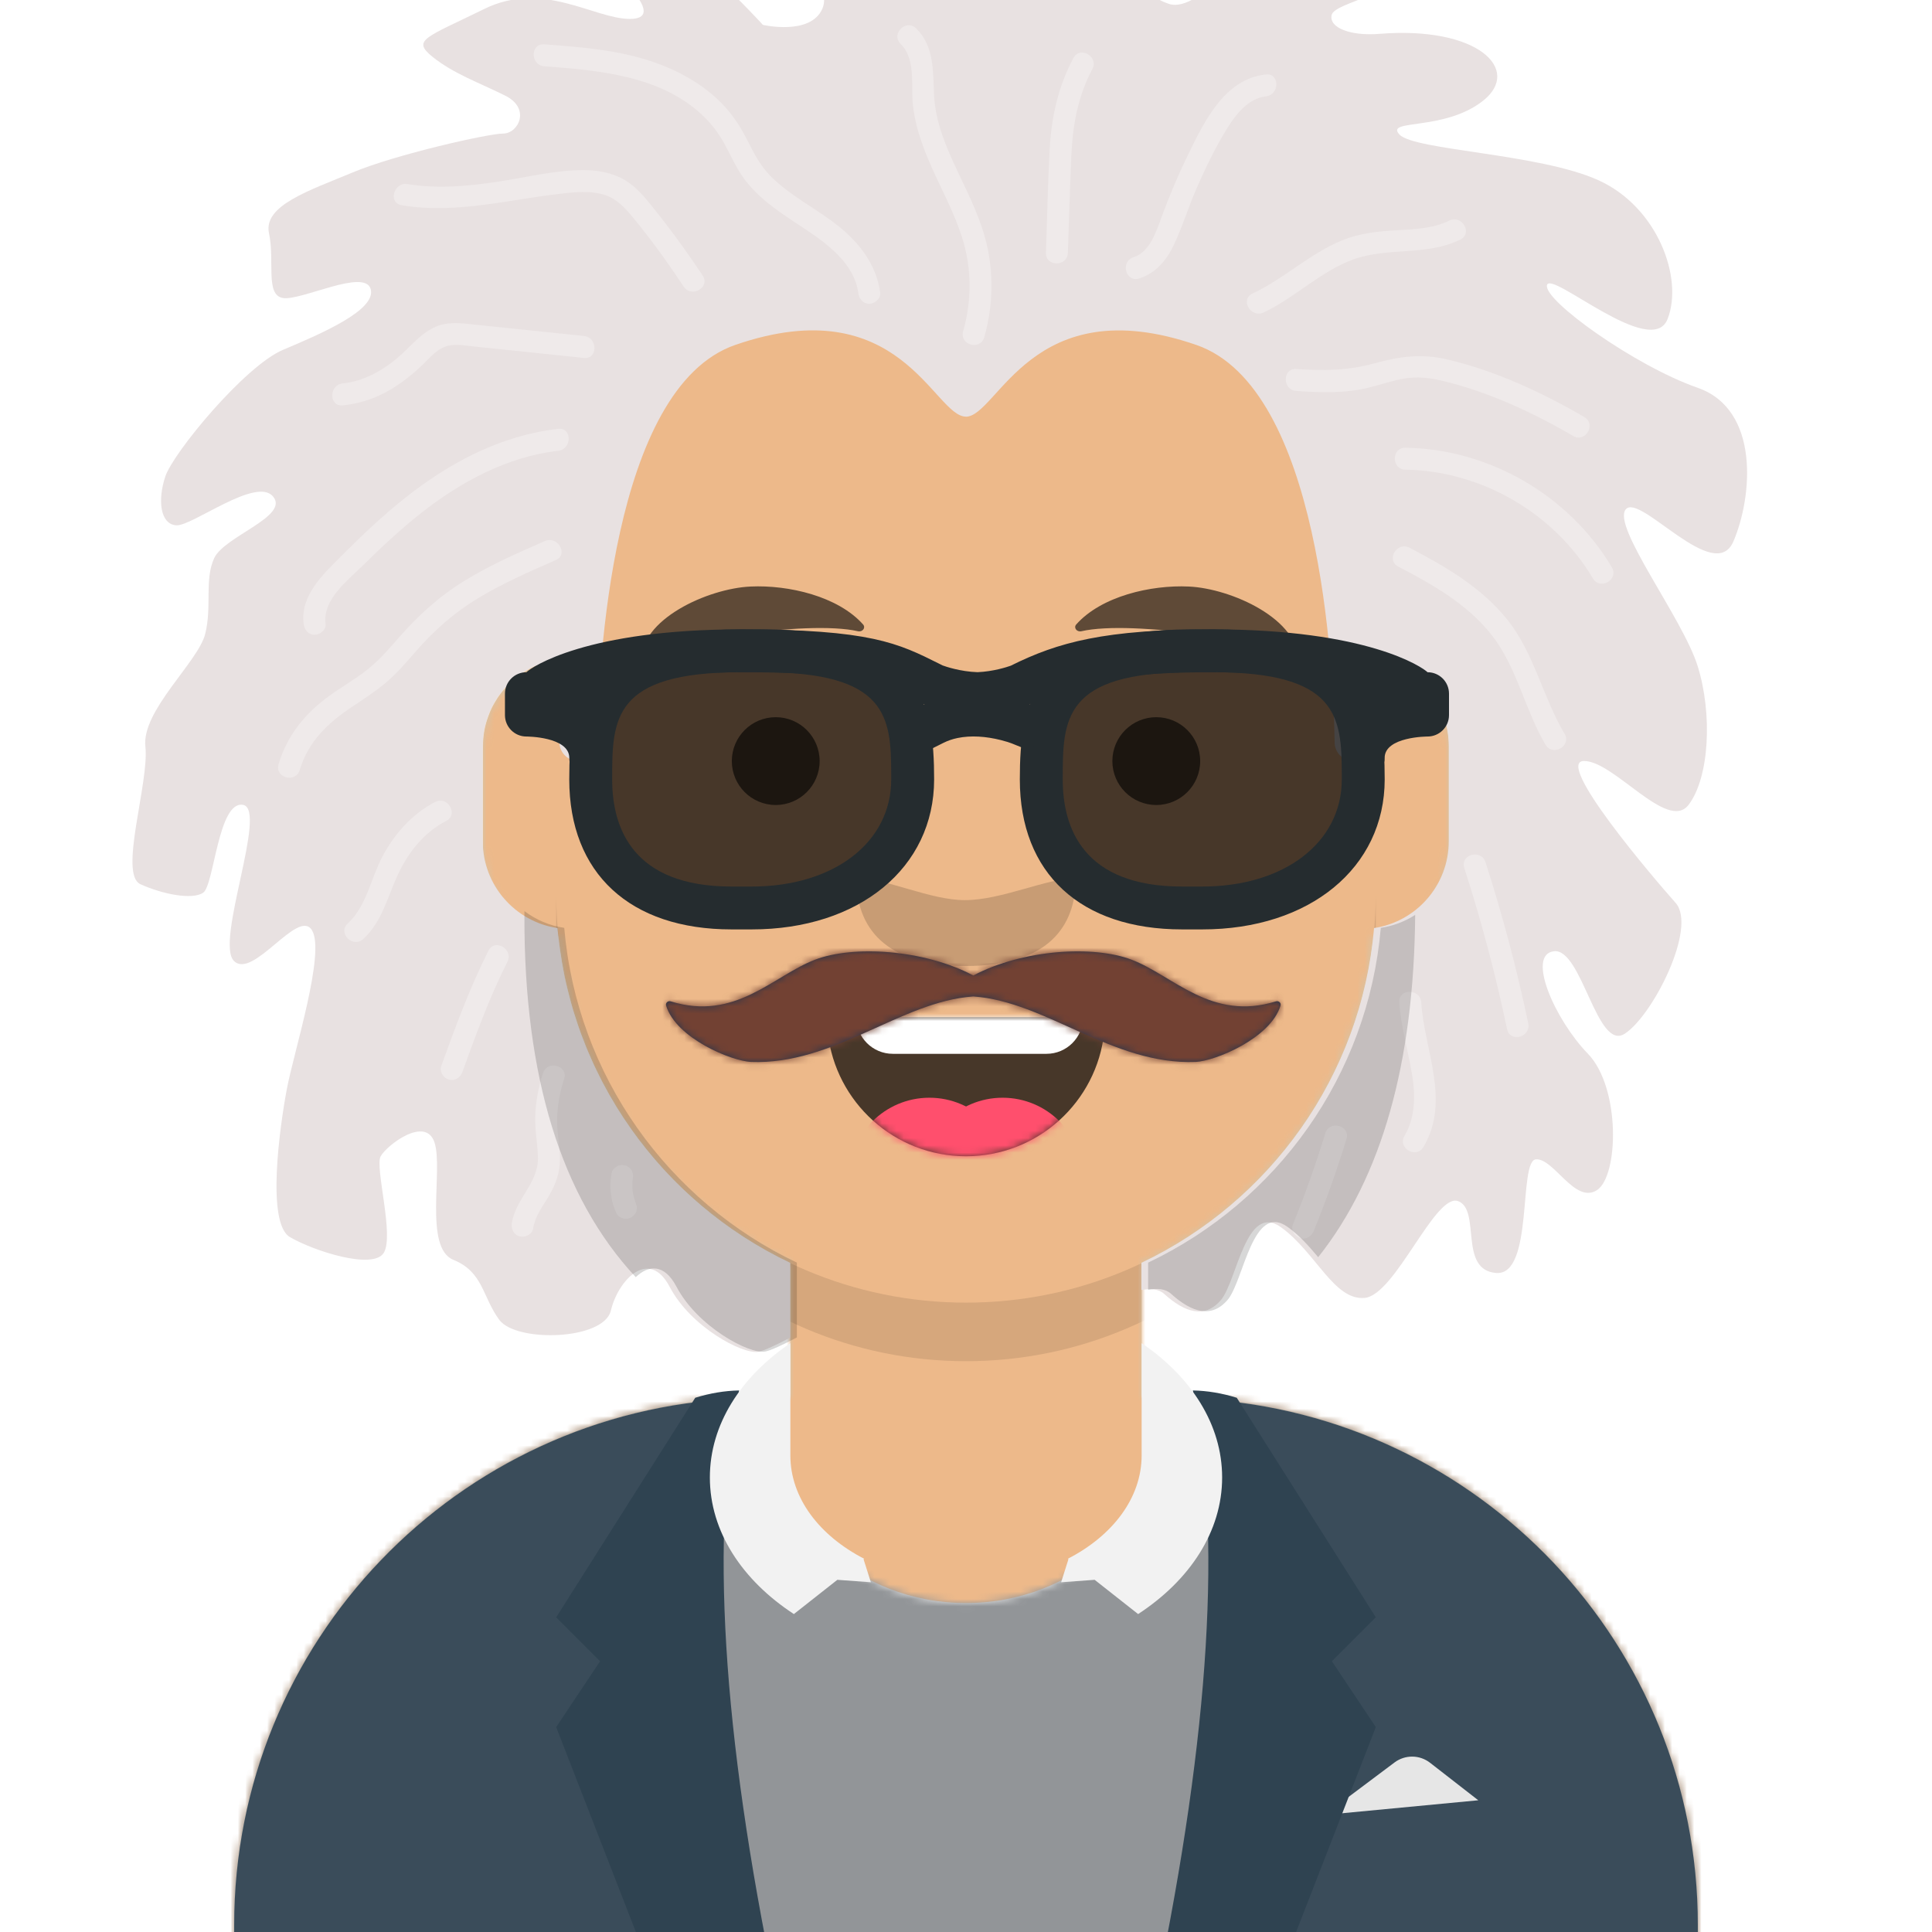 <svg xmlns="http://www.w3.org/2000/svg" xmlns:ns2="http://design.blush" xmlns:xlink="http://www.w3.org/1999/xlink" width="264px" height="264px" viewBox="0 8 264 264" version="1.1">
    <title id="transparent_Title">Avataaar/Default</title>
    <desc>Created with python_avatars</desc>
    <defs>
        <path d="M100,0 C130.928,-5.68137151e-15 156,25.072 156,56 L156.001,62.166 C161.676,63.119 166,68.054 166,74 L166,88 C166,94.052 161.519,99.058 155.694,99.881 C153.628,119.686 141.238,136.422 124.001,144.61 L124,163 L128,163 C167.765,163 200,195.235 200,235 L200,244 L0,244 L0,235 C-4.86974701e-15,195.235 32.235,163 72,163 L76,163 L76,144.611 C58.763,136.422 46.372,119.687 44.305,99.881 C38.481,99.058 34,94.052 34,88 L34,74 C34,68.054 38.325,63.118 44,62.166 L44,56 C44,25.072 69.072,5.68137151e-15 100,0 Z" id="transparent_path-1" />
        <path d="M83,36.348 C83,52.629 105.162,65.828 132.5,65.828 C159.838,65.828 182,52.629 182,36.348 C182,34.985 181.845,33.645 181.544,32.331 C210.784,41.488 232,68.792 232,101.052 L232,110 L32,110 L32,101.052 C32,68.397 53.739,40.82 83.534,32.002 C83.182,33.421 83,34.871 83,36.348 Z" id="transparent_path-3" />
        <rect id="transparent_path-5" x="0" y="0" width="264" height="280" />
        <path d="M74,0 C114.869,0 148,33.131 148,74 L148,84.148 L148,197.608 C135.525,187.237 119.491,181 102,181 L102,181 L98,181 L98,162.611 C115.531,154.283 128.048,137.115 129.791,116.867 C135.569,116.002 140,111.019 140,105 L140,105 L140,92 C140,87.354 137.359,83.324 133.497,81.33 C132.724,81.05 131.952,80.748 131.181,80.426 C130.795,80.32 130.401,80.233 130,80.166 L130,80.166 L130,79.917 C117.224,74.234 104.878,63.071 96.11,47.885 C93.175,42.801 90.831,37.595 89.066,32.397 C80.431,42.941 67.745,53.602 52.342,62.495 C42.778,68.017 33.147,72.291 24,75.266 L24,137.247 C29.602,148.318 38.773,157.278 50,162.611 L50,162.611 L50,181 L46,181 C38.327,181 30.935,182.2 24,184.423 L24,230 C24,244.106 13.569,255.776 0,257.716 L0,74 C0,33.131 33.131,0 74,0 Z" id="transparent_path-7" />
    </defs>
    <g id="transparent_Avataaar/Default" stroke="none" stroke-width="1" fill="none" fill-rule="evenodd">
        <g id="transparent_Body" transform="translate(32, 36)">
            <mask id="transparent_mask-2" fill="white">
                <use xlink:href="#transparent_path-1" />
            </mask>
            <use fill="#D0C6AC" xlink:href="#transparent_path-1" />
            <g id="transparent_Skin-Color" mask="url(#transparent_mask-2)" fill="#EDB98A">
                <g transform="translate(-32, 0)" id="transparent_Color">
                    <rect x="0" y="0" width="264" height="244" />
                </g>
            </g>
            <path d="M44,94 C44,124.928 69.072,150 100,150 C130.928,150 156,124.928 156,94 L156,94 L156,102 C156,132.928 130.928,158 100,158 C69.072,158 44,132.928 44,102 Z" id="transparent_Neck-Shadow" fill-opacity="0.1" fill="#000000" mask="url(#transparent_mask-2)" />
        </g>
        <g id="transparent_Clothing" transform="translate(0, 170)">
            
        <defs>
        <path d="M160,29.052 C199.765,29.052 232,61.287 232,101.052 L232,110 L32,110 L32,101.052 C32,61.287 64.235,29.052 104,29.052 L105.192,29.052 C105.065,30.036 105,31.037 105,32.052 C105,45.859 117.088,57.052 132,57.052 C146.912,57.052 159,45.859 159,32.052 C159,31.037 158.935,30.036 158.808,29.052 L160,29.052 Z" id="blazer_sweater_path-1" />
    </defs>
    <g id="blazer_sweater_Clothing/Blazer-+-Sweater" stroke="none" stroke-width="1" fill="none" fill-rule="evenodd">
        <mask id="blazer_sweater_mask-2" fill="white">
            <use xlink:href="#blazer_sweater_path-1" />
        </mask>
        <use id="blazer_sweater_Clothes" fill="#E6E6E6" xlink:href="#blazer_sweater_path-1" />
        <g id="blazer_sweater_Fabric-Color" mask="url(#blazer_sweater_mask-2)" fill="#929598">
            <rect id="blazer_sweater_🖍Color" x="0" y="0" width="264" height="110" />
        </g>
        <g id="blazer_sweater_Blazer" transform="translate(32, 28)">
            <path d="M64,40.5 C64,55.709 65.961,69.921 69.362,82.001 L0,82 L0,73.052 C-4.73779789e-15,34.365 30.512,2.804 68.785,1.122 C65.74,12.731 64,26.173 64,40.5 Z M200,73.052 L200,82 L131.638,82.001 C135.039,69.921 137,55.709 137,40.5 C137,26.194 135.265,12.771 132.229,1.174 C170.025,3.363 200,34.707 200,73.052 Z" id="blazer_sweater_Saco" fill="#3A4C5A" />
            <path d="M149,58 L158.556,50.833 C159.999,49.751 161.988,49.768 163.412,50.876 L170,56 L170,56 L149,58 Z" id="blazer_sweater_Pocket-hanky" fill="#E6E6E6" />
            <path d="M69,0 C65,19.333 66.667,46.667 74,82 L58,82 L44,46 L50,37 L44,31 L63,1 C65.028,0.369 67.028,0.036 69,0 Z" id="blazer_sweater_Wing" fill="#2F4351" />
            <path d="M151,0 C147,19.333 148.667,46.667 156,82 L140,82 L126,46 L132,37 L126,31 L145,1 C147.028,0.369 149.028,0.036 151,0 Z" id="blazer_sweater_Wing" fill="#2F4351" transform="translate(141, 41) scale(-1, 1) translate(-141, -41) " />
        </g>
        <path d="M167,39.888 C167,47.289 162.572,53.945 155.52,58.556 L149.58,53.876 L145,54.208 L146,51.057 L145.922,50.996 C152.022,47.853 156,42.7 156,36.877 L156,21.539 C162.772,26.136 167,32.656 167,39.888 Z M118.078,50.996 L118,51.057 L119,54.208 L114.419,53.876 L108.48,58.556 C101.428,53.945 97,47.289 97,39.888 C97,32.656 101.228,26.136 108.001,21.539 L108,36.877 C108,42.7 111.978,47.853 118.078,50.996 Z" id="blazer_sweater_Collar" fill="#F2F2F2" />
    </g>
</g>
        <g id="transparent_Face" transform="translate(76, 82)" fill="#000000">
            <g id="transparent_Mouth" transform="translate(2, 52)">    
                
            <defs>
        <path d="M35.118,15.128 C36.176,24.62 44.226,32 54,32 C63.804,32 71.874,24.574 72.892,15.04 C72.974,14.273 72.117,13 71.043,13 C56.149,13 44.738,13 37.087,13 C36.007,13 35.012,14.178 35.118,15.128 Z" id="smile_path-1" />
    </defs>
    <g id="smile_Mouth/Smile" stroke="none" stroke-width="1" fill="none" fill-rule="evenodd">
        <mask id="smile_mask-2" fill="white">
            <use xlink:href="#smile_path-1" />
        </mask>
        <use id="smile_Mouth" fill-opacity="0.7" fill="#000000" xlink:href="#smile_path-1" />
        <path d="M44,2 L65,2 C67.761,2 70,4.239 70,7 L70,13 C70,15.761 67.761,18 65,18 L44,18 C41.239,18 39,15.761 39,13 L39,7 C39,4.239 41.239,2 44,2 Z" id="smile_Teeth" fill="#FFFFFF" mask="url(#smile_mask-2)" />
        <g id="smile_Tongue" mask="url(#smile_mask-2)" fill="#FF4F6D">
            <g transform="translate(38, 24)">
                <circle cx="11" cy="11" r="11" />
                <circle cx="21" cy="11" r="11" />
            </g>
        </g>
    </g>
</g>
            <g id="transparent_Nose" transform="translate(28, 40)" fill-opacity="0.16">
                
            <g id="wide_Nose/Wide" stroke="none" stroke-width="1" fill="none" fill-rule="evenodd"><path d="M13,6 C13,12.627 16.828,18 28,18 C39.172,18 43,12.627 43,6 C39.036,6 32.897,9 27.838,9 C23.079,9 17.101,6 13,6 Z" id="wide_Nose" fill-opacity=".16" fill="#000" /></g></g>
            <g id="transparent_Eyes" transform="translate(0, 8)">
                
            <g id="default_Eyes/Default-😀" stroke="none" stroke-width="1" fill="none" fill-rule="evenodd" fill-opacity="0.6">
        <circle id="default_Eye" fill="#000000" cx="30" cy="22" r="6" />
        <circle id="default_Eye" fill="#000000" cx="82" cy="22" r="6" />
    </g>
</g>
            <g id="transparent_Eyebrow" fill-opacity="0.6">
                
            <g id="default_natural_Eyebrow/Natural/Default-Natural" stroke="none" stroke-width="1" fill="none" fill-rule="evenodd" fill-opacity="0.6">
        <path d="M26.039,6.21 C20.278,6.983 11.293,12.005 12.044,17.818 C12.069,18.008 12.357,18.067 12.481,17.908 C14.967,14.72 34.193,10.037 41.194,11.015 C41.835,11.104 42.258,10.443 41.821,10.03 C38.077,6.495 31.2,5.512 26.039,6.21" id="default_natural_Eyebrow" fill="#000000" transform="translate(27, 12) rotate(5) translate(-27, -12) " />
        <path d="M85.039,6.21 C79.278,6.983 70.293,12.005 71.044,17.818 C71.069,18.008 71.357,18.067 71.481,17.908 C73.967,14.72 93.193,10.037 100.194,11.015 C100.835,11.104 101.258,10.443 100.821,10.03 C97.077,6.495 90.2,5.512 85.039,6.21" id="default_natural_Eyebrow" fill="#000000" transform="translate(86, 12) scale(-1, 1) rotate(5) translate(-86, -12) " />
    </g>
</g>
        </g>
        <g id="transparent_Top">
            
        <defs>
        <path d="M264,0 L264,280 L232,280 L232,271 C232,231.235 199.765,199 160,199 L160,199 L156,199 L156.001,180.61 C173.531,172.282 186.048,155.114 187.791,134.867 C193.569,134.003 198,129.019 198,123 L198,123 L198,110 C198,104.054 193.676,99.119 188.001,98.166 L188,92 C188,61.072 162.928,36 132,36 C101.072,36 76,61.072 76,92 L76,92 L76,98.166 C70.325,99.118 66,104.054 66,110 L66,110 L66,123 C66,129.019 70.431,134.003 76.209,134.867 C77.952,155.115 90.469,172.283 108,180.611 L108,199 L104,199 C64.633,199 32.645,230.594 32.01,269.809 L32,271 L32,280 L0,280 L0,0 L264,0 Z" id="einstein_hair_hairstyleeinstein-hair-path-1" />
    </defs>
    <g id="einstein_hair_Hairstyle/Einstein hair" stroke="none" stroke-width="1" fill="none" fill-rule="evenodd">
        <g id="einstein_hair_template-for-hairstyles" opacity=".184" transform="translate(1, 0)">
            <mask id="einstein_hair_hairstyleeinstein-hair-mask-2" fill="#fff">
                <use xlink:href="#einstein_hair_hairstyleeinstein-hair-path-1" />
            </mask>
            <g id="einstein_hair_Mask-Hair" />
        </g>
        <g id="einstein_hair_Einstein" transform="translate(18.1, -11.6)">
            <path d="M213.868,72.584 C205.277,69.587 192.745,60.597 193.29,58.553 C193.835,56.51 207.593,68.77 209.772,63.185 C211.952,57.6 208.41,47.928 200.373,44.251 C192.336,40.572 175.173,40.164 173.13,37.984 C171.086,35.805 179.26,37.576 184.572,33.353 C189.885,29.13 183.89,23.137 170.389,24.226 C166.468,24.543 163.458,23.409 163.866,21.638 C164.275,19.867 173.81,18.641 172.448,15.372 C171.086,12.103 165.365,9.106 159.235,10.06 C153.105,11.013 145.886,21.502 141.663,20.14 C137.44,18.777 136.623,15.1 139.074,11.422 C141.526,7.744 143.161,0.615 138.258,0.025 C133.353,-0.565 128.449,9.651 126.543,11.422 C124.636,13.192 121.639,10.468 122.864,6.654 C124.091,2.84 125.044,-0.033 120.413,1.85828358e-05 C115.781,0.033 111.695,8.289 111.286,12.784 C110.877,17.279 109.106,19.459 108.016,15.917 C106.927,12.375 100.933,0.033 96.71,0.033 C92.488,0.033 84.042,-0.43 86.63,5.564 C89.219,11.558 95.893,17.143 94.259,20.821 C92.624,24.499 86.147,23 86.147,23 C86.147,23 74.098,9.651 68.377,9.378 C62.656,9.106 61.021,11.013 64.018,13.874 C67.014,16.734 72.872,22.183 67.968,22.183 C63.064,22.183 56.117,16.871 48.08,20.821 C40.043,24.771 38.136,25.043 40.997,27.359 C43.857,29.675 47.399,30.901 50.941,32.672 C54.482,34.442 52.712,37.848 50.668,37.848 C48.625,37.848 35.957,40.709 30.099,43.161 C24.242,45.613 17.84,47.656 18.657,51.47 C19.474,55.284 18.112,59.916 20.564,60.324 C23.016,60.733 31.734,56.238 32.551,59.098 C33.368,61.959 25.74,65.228 20.564,67.408 C15.388,69.587 5.58,81.438 4.49,84.708 C3.4,87.977 3.809,91.246 5.989,91.382 C8.168,91.519 16.886,84.708 19.202,87.432 C21.517,90.156 12.527,92.881 11.165,95.877 C9.803,98.874 10.892,102.416 9.939,106.23 C8.985,110.044 1.221,116.719 1.766,121.623 C2.31,126.527 -1.912,139.059 1.085,140.421 C4.081,141.783 8.168,142.607 9.666,141.583 C11.165,140.557 11.71,128.96 15.115,129.583 C18.521,130.205 11.259,148.322 13.868,150.91 C16.477,153.498 22.607,143.69 24.514,146.687 C26.421,149.684 22.062,163.306 21.109,168.346 C20.155,173.386 18.248,186.735 21.517,188.643 C24.787,190.55 32.824,193.138 34.322,190.822 C35.821,188.506 33.096,179.107 33.913,177.608 C34.731,176.11 40.043,172.023 41.269,175.702 C42.495,179.38 39.771,190.095 43.857,191.753 C47.944,193.41 47.808,196.815 50.123,199.949 C52.439,203.082 64.427,202.753 65.38,198.668 C66.334,194.582 70.556,190.005 73.417,195.453 C76.278,200.902 83.361,204.717 85.54,204.308 C86.346,204.156 88.046,203.346 89.868,202.384 L89.868,192.159 C72.338,183.831 59.82,166.663 58.077,146.416 C52.3,145.551 47.868,140.567 47.868,134.548 L47.868,121.548 C47.868,116.612 50.853,112.38 55.113,110.538 C56.419,111.388 58.039,113.908 58.34,121.115 C58.397,122.492 59.534,123.583 60.911,123.583 L60.911,123.583 C62.318,123.583 63.463,122.463 63.487,121.057 C63.655,110.806 65.428,72.577 82.389,66.727 C104.894,58.963 109.503,76.486 113.871,76.532 L113.871,76.542 C118.245,76.542 122.836,58.961 145.371,66.734 C162.332,72.585 164.104,110.813 164.273,121.064 C164.297,122.471 165.442,123.59 166.848,123.59 C168.226,123.59 169.363,122.5 169.42,121.123 C169.721,113.919 171.34,111.397 172.645,110.547 C176.893,112.394 179.868,116.62 179.868,121.548 L179.868,134.548 C179.868,140.567 175.437,145.551 169.66,146.416 C167.917,166.663 155.399,183.831 137.869,192.159 L137.869,195.874 C139.117,195.647 140.223,195.721 140.981,196.407 C143.843,198.995 146.566,199.813 148.746,197.225 C150.926,194.637 152.151,183.875 156.919,187.28 C161.687,190.686 164.192,197.36 168.389,196.952 C172.585,196.543 178.033,182.513 181.166,183.738 C184.3,184.965 181.166,193.138 186.343,193.547 C191.518,193.955 189.34,178.153 191.791,178.018 C194.243,177.881 197.103,184.147 200.1,182.24 C203.097,180.333 203.37,168.218 198.875,163.583 C194.38,158.947 190.43,150.026 194.243,149.583 C198.057,149.139 200.1,163.306 203.915,160.854 C207.729,158.402 213.859,146.336 210.862,142.97 C207.865,139.604 194.243,123.65 198.33,123.59 C202.416,123.53 209.772,133.319 212.633,129.583 C215.493,125.846 215.921,117.127 213.868,110.589 C211.815,104.051 202.144,91.519 204.051,89.203 C205.958,86.887 216.175,99.597 218.763,93.583 C221.35,87.568 222.46,75.581 213.868,72.584" id="einstein_hair_Hair-Color" fill="#E8E1E1" ns2:color="Hair-500" />
            <path d="M96.373,50.422 C93.37,48.032 89.801,46.344 87.106,43.573 C85.681,42.107 84.821,40.327 83.898,38.527 C83.019,36.813 81.963,35.225 80.624,33.833 C78.026,31.13 74.644,29.264 71.123,28.055 C66.357,26.42 61.258,26.029 56.268,25.657 C54.342,25.513 54.352,28.514 56.268,28.657 C63.727,29.214 72.062,29.921 77.818,35.282 C79.075,36.453 80.095,37.783 80.915,39.291 C81.818,40.954 82.559,42.688 83.713,44.204 C85.863,47.028 88.905,48.903 91.822,50.837 C94.924,52.893 98.643,55.621 99.176,59.609 C99.284,60.418 99.788,61.099 100.676,61.109 C101.403,61.116 102.283,60.412 102.176,59.609 C101.662,55.764 99.347,52.789 96.373,50.422" id="einstein_hair_Fill-4" fill-opacity=".3" fill="#FFF" />
            <path d="M112.754,43.019 C111.212,39.751 109.735,36.364 109.545,32.706 C109.377,29.467 109.608,25.932 107.089,23.479 C105.705,22.132 103.581,24.251 104.967,25.601 C107.098,27.675 106.346,31.366 106.656,34.047 C107.052,37.487 108.366,40.676 109.815,43.79 C111.259,46.894 112.861,49.95 113.717,53.283 C114.7,57.106 114.581,61.092 113.507,64.88 C112.981,66.741 115.875,67.535 116.4,65.677 C117.515,61.741 117.69,57.607 116.868,53.596 C116.104,49.868 114.366,46.435 112.754,43.019" id="einstein_hair_Fill-6" fill-opacity=".3" fill="#FFF" />
            <path d="M128.572,27.531 C126.495,31.439 125.57,35.591 125.335,39.988 C125.084,44.701 124.989,49.427 124.822,54.144 C124.755,56.075 127.755,56.073 127.822,54.144 C127.978,49.739 128.104,45.33 128.292,40.926 C128.469,36.733 129.176,32.783 131.163,29.045 C132.068,27.341 129.479,25.823 128.572,27.531" id="einstein_hair_Fill-8" fill-opacity=".3" fill="#FFF" />
            <path d="M154.877,29.772 C149.196,30.391 146.453,36.217 144.225,40.779 C142.864,43.564 141.665,46.424 140.596,49.333 C139.867,51.315 139.009,54.041 136.775,54.758 C134.945,55.347 135.728,58.244 137.573,57.651 C139.831,56.926 141.311,55.16 142.302,53.068 C143.511,50.513 144.323,47.779 145.467,45.192 C146.651,42.511 147.937,39.829 149.47,37.328 C150.674,35.363 152.394,33.043 154.877,32.772 C156.775,32.565 156.797,29.563 154.877,29.772" id="einstein_hair_Fill-10" fill-opacity=".3" fill="#FFF" />
            <path d="M181.454,52.334 C183.185,51.48 181.667,48.891 179.94,49.744 C177.68,50.859 175.131,50.922 172.664,51.067 C170.141,51.215 167.652,51.476 165.296,52.443 C160.864,54.262 157.37,57.685 153.05,59.71 C151.303,60.529 152.824,63.116 154.563,62.3 C158.86,60.287 162.33,56.682 166.812,55.055 C171.567,53.329 176.819,54.622 181.454,52.334" id="einstein_hair_Fill-12" fill-opacity=".3" fill="#FFF" />
            <path d="M178.846,71.603 C185.165,73.084 191.29,75.921 196.874,79.179 C198.546,80.154 200.058,77.562 198.389,76.589 C192.599,73.211 186.195,70.246 179.644,68.71 C176.193,67.901 173.109,68.299 169.737,69.242 C166.139,70.248 162.742,70.276 159.036,70.023 C157.11,69.892 157.117,72.893 159.036,73.023 C162.378,73.251 165.688,73.371 168.966,72.558 C170.612,72.15 172.224,71.581 173.902,71.309 C175.557,71.041 177.224,71.223 178.846,71.603" id="einstein_hair_Fill-14" fill-opacity=".3" fill="#FFF" />
            <path d="M202.157,97.127 C196.309,87.282 185.392,80.962 173.946,80.779 C172.014,80.748 172.014,83.748 173.946,83.779 C184.341,83.945 194.259,89.705 199.566,98.641 C200.552,100.299 203.146,98.792 202.157,97.127" id="einstein_hair_Fill-16" fill-opacity=".3" fill="#FFF" />
            <path d="M187.829,104.221 C184.336,99.867 179.368,96.974 174.484,94.438 C172.773,93.55 171.255,96.138 172.971,97.029 C177.631,99.449 182.4,102.154 185.708,106.342 C189.211,110.778 190.24,116.569 193.098,121.375 C194.083,123.033 196.678,121.526 195.687,119.861 C192.683,114.805 191.564,108.876 187.829,104.221" id="einstein_hair_Fill-18" fill-opacity=".3" fill="#FFF" />
            <path d="M184.882,137.403 C184.292,135.573 181.395,136.356 181.989,138.2 C184.322,145.439 186.274,152.793 187.837,160.236 C188.234,162.125 191.125,161.325 190.73,159.439 C189.167,151.995 187.215,144.642 184.882,137.403" id="einstein_hair_Fill-20" fill-opacity=".3" fill="#FFF" />
            <path d="M173.104,156.566 C173.325,159.955 174.331,163.193 174.869,166.531 C175.318,169.318 175.292,172.328 173.819,174.817 C172.833,176.483 175.424,177.993 176.409,176.332 C180.145,170.024 176.535,163.164 176.104,156.566 C175.979,154.649 172.978,154.635 173.104,156.566" id="einstein_hair_Fill-22" fill-opacity=".3" fill="#FFF" />
            <path d="M162.999,174.45 C161.703,178.68 160.221,182.851 158.555,186.951 C158.249,187.702 158.886,188.599 159.602,188.797 C160.46,189.031 161.141,188.501 161.447,187.749 C163.113,183.649 164.596,179.478 165.892,175.248 C166.459,173.398 163.563,172.607 162.999,174.45" id="einstein_hair_Fill-24" fill-opacity=".3" fill="#FFF" />
            <path d="M70.693,47.416 C69.581,46.05 68.377,44.723 66.776,43.926 C65.208,43.145 63.45,42.854 61.711,42.845 C57.806,42.826 53.878,43.828 50.035,44.411 C45.931,45.034 41.714,45.435 37.592,44.752 C35.703,44.44 34.891,47.331 36.794,47.645 C44.584,48.935 51.948,46.688 59.644,45.951 C61.259,45.795 62.941,45.736 64.507,46.229 C66.135,46.742 67.252,47.941 68.312,49.219 C70.832,52.26 73.146,55.478 75.328,58.767 C76.39,60.369 78.989,58.868 77.918,57.253 C75.669,53.862 73.263,50.572 70.693,47.416" id="einstein_hair_Fill-26" fill-opacity=".3" fill="#FFF" />
            <path d="M61.697,65.512 C58.382,65.167 55.068,64.823 51.752,64.477 C50.178,64.314 48.602,64.15 47.029,63.986 C45.486,63.825 43.922,63.578 42.386,63.935 C39.761,64.545 38.09,66.95 36.117,68.586 C34.02,70.327 31.488,71.718 28.738,71.99 C26.834,72.179 26.816,75.18 28.738,74.99 C31.477,74.719 34.011,73.741 36.285,72.191 C37.358,71.46 38.374,70.635 39.324,69.75 C40.294,68.845 41.191,67.706 42.4,67.107 C43.73,66.447 45.365,66.813 46.779,66.96 C48.438,67.133 50.094,67.305 51.752,67.477 C55.068,67.823 58.382,68.167 61.697,68.512 C63.614,68.712 63.6,65.71 61.697,65.512" id="einstein_hair_Fill-28" fill-opacity=".3" fill="#FFF" />
            <path d="M58.179,78.2 C50.332,79.094 43.363,82.799 37.242,87.647 C34.144,90.1 31.278,92.828 28.491,95.623 C26.039,98.081 22.891,101.017 23.391,104.841 C23.497,105.65 24.005,106.332 24.891,106.341 C25.621,106.347 26.497,105.644 26.391,104.841 C25.954,101.504 29.446,98.891 31.563,96.796 C34.051,94.335 36.616,91.941 39.363,89.769 C44.798,85.469 51.205,81.995 58.179,81.2 C60.075,80.984 60.097,77.981 58.179,78.2" id="einstein_hair_Fill-30" fill-opacity=".3" fill="#FFF" />
            <path d="M34.492,112.999 C36.039,111.718 37.346,110.192 38.66,108.681 C41.202,105.757 43.957,103.307 47.287,101.307 C50.657,99.283 54.267,97.698 57.863,96.124 C59.627,95.352 58.102,92.766 56.348,93.534 C52.626,95.163 48.887,96.806 45.415,98.934 C41.884,101.097 38.963,103.77 36.257,106.885 C34.947,108.392 33.622,109.898 32.049,111.139 C30.409,112.432 28.58,113.468 26.889,114.69 C23.591,117.074 21.144,120.086 19.963,124.024 C19.408,125.877 22.303,126.669 22.856,124.822 C24.043,120.863 26.769,118.332 30.116,116.107 C31.607,115.116 33.111,114.143 34.492,112.999" id="einstein_hair_Fill-32" fill-opacity=".3" fill="#FFF" />
            <path d="M41.359,129.185 C38.195,130.825 35.743,133.609 34.104,136.74 C32.551,139.707 31.969,143.447 29.42,145.791 C27.996,147.101 30.122,149.218 31.541,147.913 C34.158,145.506 34.878,142.025 36.353,138.937 C37.781,135.947 39.896,133.318 42.873,131.775 C44.588,130.887 43.073,128.297 41.359,129.185" id="einstein_hair_Fill-34" fill-opacity=".3" fill="#FFF" />
            <path d="M48.645,149.507 C46.083,154.587 44.127,159.937 42.192,165.278 C41.916,166.04 42.503,166.921 43.24,167.123 C44.074,167.352 44.808,166.84 45.085,166.076 C46.933,160.976 48.79,155.872 51.236,151.021 C52.103,149.301 49.516,147.781 48.645,149.507" id="einstein_hair_Fill-36" fill-opacity=".3" fill="#FFF" />
            <path d="M56.096,166.238 C55.472,168.141 55.111,170.128 55.041,172.131 C54.972,174.07 55.389,175.961 55.406,177.892 C55.431,181.263 52.355,183.451 51.846,186.7 C51.721,187.507 52.053,188.304 52.895,188.545 C53.605,188.749 54.614,188.297 54.739,187.498 C54.99,185.899 55.916,184.641 56.742,183.29 C57.618,181.854 58.261,180.367 58.383,178.667 C58.523,176.735 58.035,174.811 58.029,172.878 C58.022,170.875 58.367,168.935 58.989,167.035 C59.59,165.196 56.694,164.408 56.096,166.238" id="einstein_hair_Fill-38" fill-opacity=".3" fill="#FFF" />
            <path d="M68.845,184.173 C68.611,183.611 68.454,183.024 68.355,182.423 C68.296,181.848 68.295,181.271 68.362,180.696 C68.362,180.694 68.362,180.694 68.363,180.693 C68.433,180.285 68.427,179.905 68.211,179.536 C68.029,179.226 67.673,178.929 67.315,178.847 C66.931,178.76 66.5,178.778 66.159,178.998 C65.849,179.198 65.535,179.517 65.47,179.895 C65.318,180.777 65.253,181.654 65.358,182.545 C65.417,183.04 65.491,183.531 65.622,184.014 C65.752,184.491 65.939,184.945 66.134,185.401 C66.272,185.721 66.711,186.002 67.031,186.09 C67.39,186.189 67.868,186.144 68.186,185.939 C68.507,185.732 68.789,185.424 68.876,185.042 C68.894,184.909 68.911,184.777 68.929,184.643 C68.929,184.443 68.879,184.256 68.804,184.075 C68.818,184.109 68.831,184.141 68.845,184.173" id="einstein_hair_Fill-40" fill-opacity=".3" fill="#FFF" />
        </g>
        <path d="M71.664,132.5 C73.223,133.678 75.079,134.485 77.099,134.787 C78.842,155.034 91.36,172.202 108.89,180.53 L108.89,180.53 L108.89,190.755 C107.068,191.717 105.368,192.527 104.562,192.679 C102.383,193.088 95.3,189.273 92.439,183.824 C90.741,180.59 88.563,180.889 86.874,182.52 C76.677,171.567 71.606,155.105 71.66,133.138 Z M193.379,133.016 C193.206,153.287 188.787,168.878 180.125,179.79 C178.883,178.302 177.539,176.793 175.941,175.651 C171.173,172.246 169.948,183.008 167.768,185.596 C165.588,188.184 162.865,187.366 160.003,184.778 C159.245,184.092 158.139,184.018 156.891,184.245 L156.891,184.245 L156.891,180.53 C174.421,172.202 186.939,155.034 188.682,134.787 C190.347,134.538 191.9,133.947 193.267,133.087 Z" id="einstein_hair_Combined-Shape" fill-opacity=".16" fill="#000" />
        <g id="einstein_hair_Facial-Hair" transform="translate(49, 72)"><defs>
        <path d="M105.612,67.132 C111.386,69.337 116.495,75.583 125.362,72.828 C125.731,72.714 126.091,73.045 125.98,73.409 C124.607,77.918 116.973,81.007 114.379,81.108 C103.04,81.55 93.906,72.831 84.001,72.162 C74.095,72.83 64.961,81.55 53.622,81.108 C51.028,81.007 43.394,77.918 42.02,73.409 C41.909,73.045 42.27,72.714 42.639,72.828 C51.505,75.583 56.614,69.337 62.389,67.132 C67.578,65.149 77.209,65.711 84.001,69.297 C90.793,65.711 100.422,65.149 105.612,67.132 Z" id="moustache_fancy_path-1" />
    </defs>
    <g id="moustache_fancy_Facial-Hair/Moustache-Fancy" stroke="none" stroke-width="1" fill="none" fill-rule="evenodd">
        <mask id="moustache_fancy_mask-2" fill="white">
            <use xlink:href="#moustache_fancy_path-1" />
        </mask>
        <use id="moustache_fancy_Moustache-U-a-Question" fill="#28354B" xlink:href="#moustache_fancy_path-1" />
        <g id="moustache_fancy_Facial-Hair-Color" mask="url(#moustache_fancy_mask-2)" fill="#724133">
            <rect id="moustache_fancy_Color" x="0" y="0" width="168" height="152" />
        </g>
    </g>
</g>
        <g id="einstein_hair_Accessory" transform="translate(62, 85)"><defs>
        <filter x="-3.1%" y="-9.8%" width="106.2%" height="119.5%" filterUnits="objectBoundingBox" id="wayfarers_filter-1">
            <feOffset dx="0" dy="2" in="SourceAlpha" result="shadowOffsetOuter1" />
            <feColorMatrix values="0 0 0 0 0   0 0 0 0 0   0 0 0 0 0  0 0 0 0.2 0" type="matrix" in="shadowOffsetOuter1" result="shadowMatrixOuter1" />
            <feMerge>
                <feMergeNode in="shadowMatrixOuter1" />
                <feMergeNode in="SourceGraphic" />
            </feMerge>
        </filter>
        <linearGradient x1="50%" y1="0%" x2="50%" y2="100%" id="wayfarers_linearGradient-2">
            <stop stop-color="#FFFFFF" stop-opacity="0.5" offset="0%" />
            <stop stop-color="#000000" stop-opacity="0.5" offset="70.506%" />
        </linearGradient>
        <path d="M44.918,17.571 C44.918,27.274 36.668,35.143 22.92,35.143 L20.17,35.143 C6.423,35.143 0.923,27.271 0.923,17.571 L0.923,17.571 C0.923,7.866 2.207,0 21.455,0 L24.386,0 C43.634,0 44.918,7.866 44.918,17.571 L44.918,17.571 Z" id="wayfarers_path-3" />
        <path d="M106.486,17.571 C106.486,27.274 98.239,35.143 84.489,35.143 L81.739,35.143 C67.991,35.143 62.491,27.271 62.491,17.571 L62.491,17.571 C62.491,7.866 63.775,0 83.023,0 L85.955,0 C105.199,0 106.486,7.866 106.486,17.571 L106.486,17.571 Z" id="wayfarers_path-4" />
    </defs>
    <g id="wayfarers_Top/_Resources/Wayfarers" stroke="none" stroke-width="1" fill="none" fill-rule="evenodd">
        <g id="wayfarers_Wayfarers" filter="url(#wayfarers_filter-1)" transform="translate(7, 7)" fill-rule="nonzero">
            <g id="wayfarers_Shades" transform="translate(10.795, 2.929)">
                <g id="wayfarers_Shade">
                    <use fill-opacity="0.7" fill="#000000" xlink:href="#wayfarers_path-3" />
                    <use fill="url(#linearGradient-2)" style="mix-blend-mode: screen;" xlink:href="#wayfarers_path-3" />
                </g>
                <g id="wayfarers_Shade">
                    <use fill-opacity="0.7" fill="#000000" xlink:href="#wayfarers_path-4" />
                    <use fill="url(#linearGradient-2)" style="mix-blend-mode: screen;" xlink:href="#wayfarers_path-4" />
                </g>
            </g>
            <path d="M35.182,0 C56.833,0 58.645,10.127 58.645,20.5 C58.645,32.569 48.396,41 33.716,41 L30.966,41 C17.078,41 8.787,33.336 8.787,20.5 C8.787,10.127 10.599,0 32.25,0 L35.182,0 Z M35.182,5.854 L32.25,5.854 C14.65,5.854 14.65,12.318 14.65,20.5 C14.65,27.18 17.48,35.143 30.966,35.143 L33.716,35.143 C44.942,35.143 52.782,29.122 52.782,20.5 L52.781,19.768 C52.766,11.936 52.254,5.854 35.182,5.854 Z" id="wayfarers_Left" fill="#252C2F" />
            <path d="M96.75,0 C118.401,0 120.213,10.127 120.213,20.5 C120.213,32.569 109.964,41 95.284,41 L92.534,41 C78.646,41 70.355,33.336 70.355,20.5 C70.355,10.127 72.167,0 93.818,0 L96.75,0 Z M96.75,5.854 L93.818,5.854 C76.218,5.854 76.218,12.318 76.218,20.5 C76.218,27.18 79.051,35.143 92.534,35.143 L95.284,35.143 C106.51,35.143 114.35,29.122 114.35,20.5 L114.349,19.768 C114.334,11.936 113.822,5.854 96.75,5.854 Z" id="wayfarers_Right" fill="#252C2F" />
            <path d="M2.932,5.857 C3.618,5.172 11.123,0 32.25,0 C49.964,0 53.714,1.88 59.39,4.721 L59.805,4.931 C60.2,5.073 62.218,5.774 64.578,5.851 C66.729,5.757 68.568,5.161 69.106,4.97 C75.584,1.748 81.926,0 96.75,0 C117.877,0 125.382,5.172 126.068,5.857 C127.689,5.857 129,7.166 129,8.786 L129,11.714 C129,13.334 127.689,14.643 126.068,14.643 C126.068,14.643 120.205,14.643 120.205,17.571 C120.205,20.5 117.273,13.334 117.273,11.714 L117.273,8.862 C113.697,7.462 107.297,5.857 96.75,5.857 C85,5.857 79.148,6.988 74.128,9.104 L74.184,9.243 L71.688,10.25 L74.181,11.258 L71.981,16.687 L69.264,15.589 C69.021,15.49 68.497,15.314 67.771,15.131 C65.747,14.62 63.665,14.465 61.825,14.851 C61.15,14.993 60.523,15.206 59.948,15.493 L57.326,16.803 L54.703,11.565 L57.325,10.255 L57.331,10.252 L54.819,9.237 L54.899,9.039 C50.57,6.976 46.578,5.857 32.25,5.857 C21.704,5.857 15.303,7.461 11.727,8.861 L11.727,11.714 C11.727,13.334 8.795,20.5 8.795,17.571 C8.795,14.643 2.932,14.643 2.932,14.643 C1.313,14.643 0,13.334 0,11.714 L0,8.786 C0,7.166 1.313,5.857 2.932,5.857 Z" id="wayfarers_Stuff" fill="#252C2F" />
        </g>
    </g>
</g>
    </g>
</g>
    </g>
</svg>